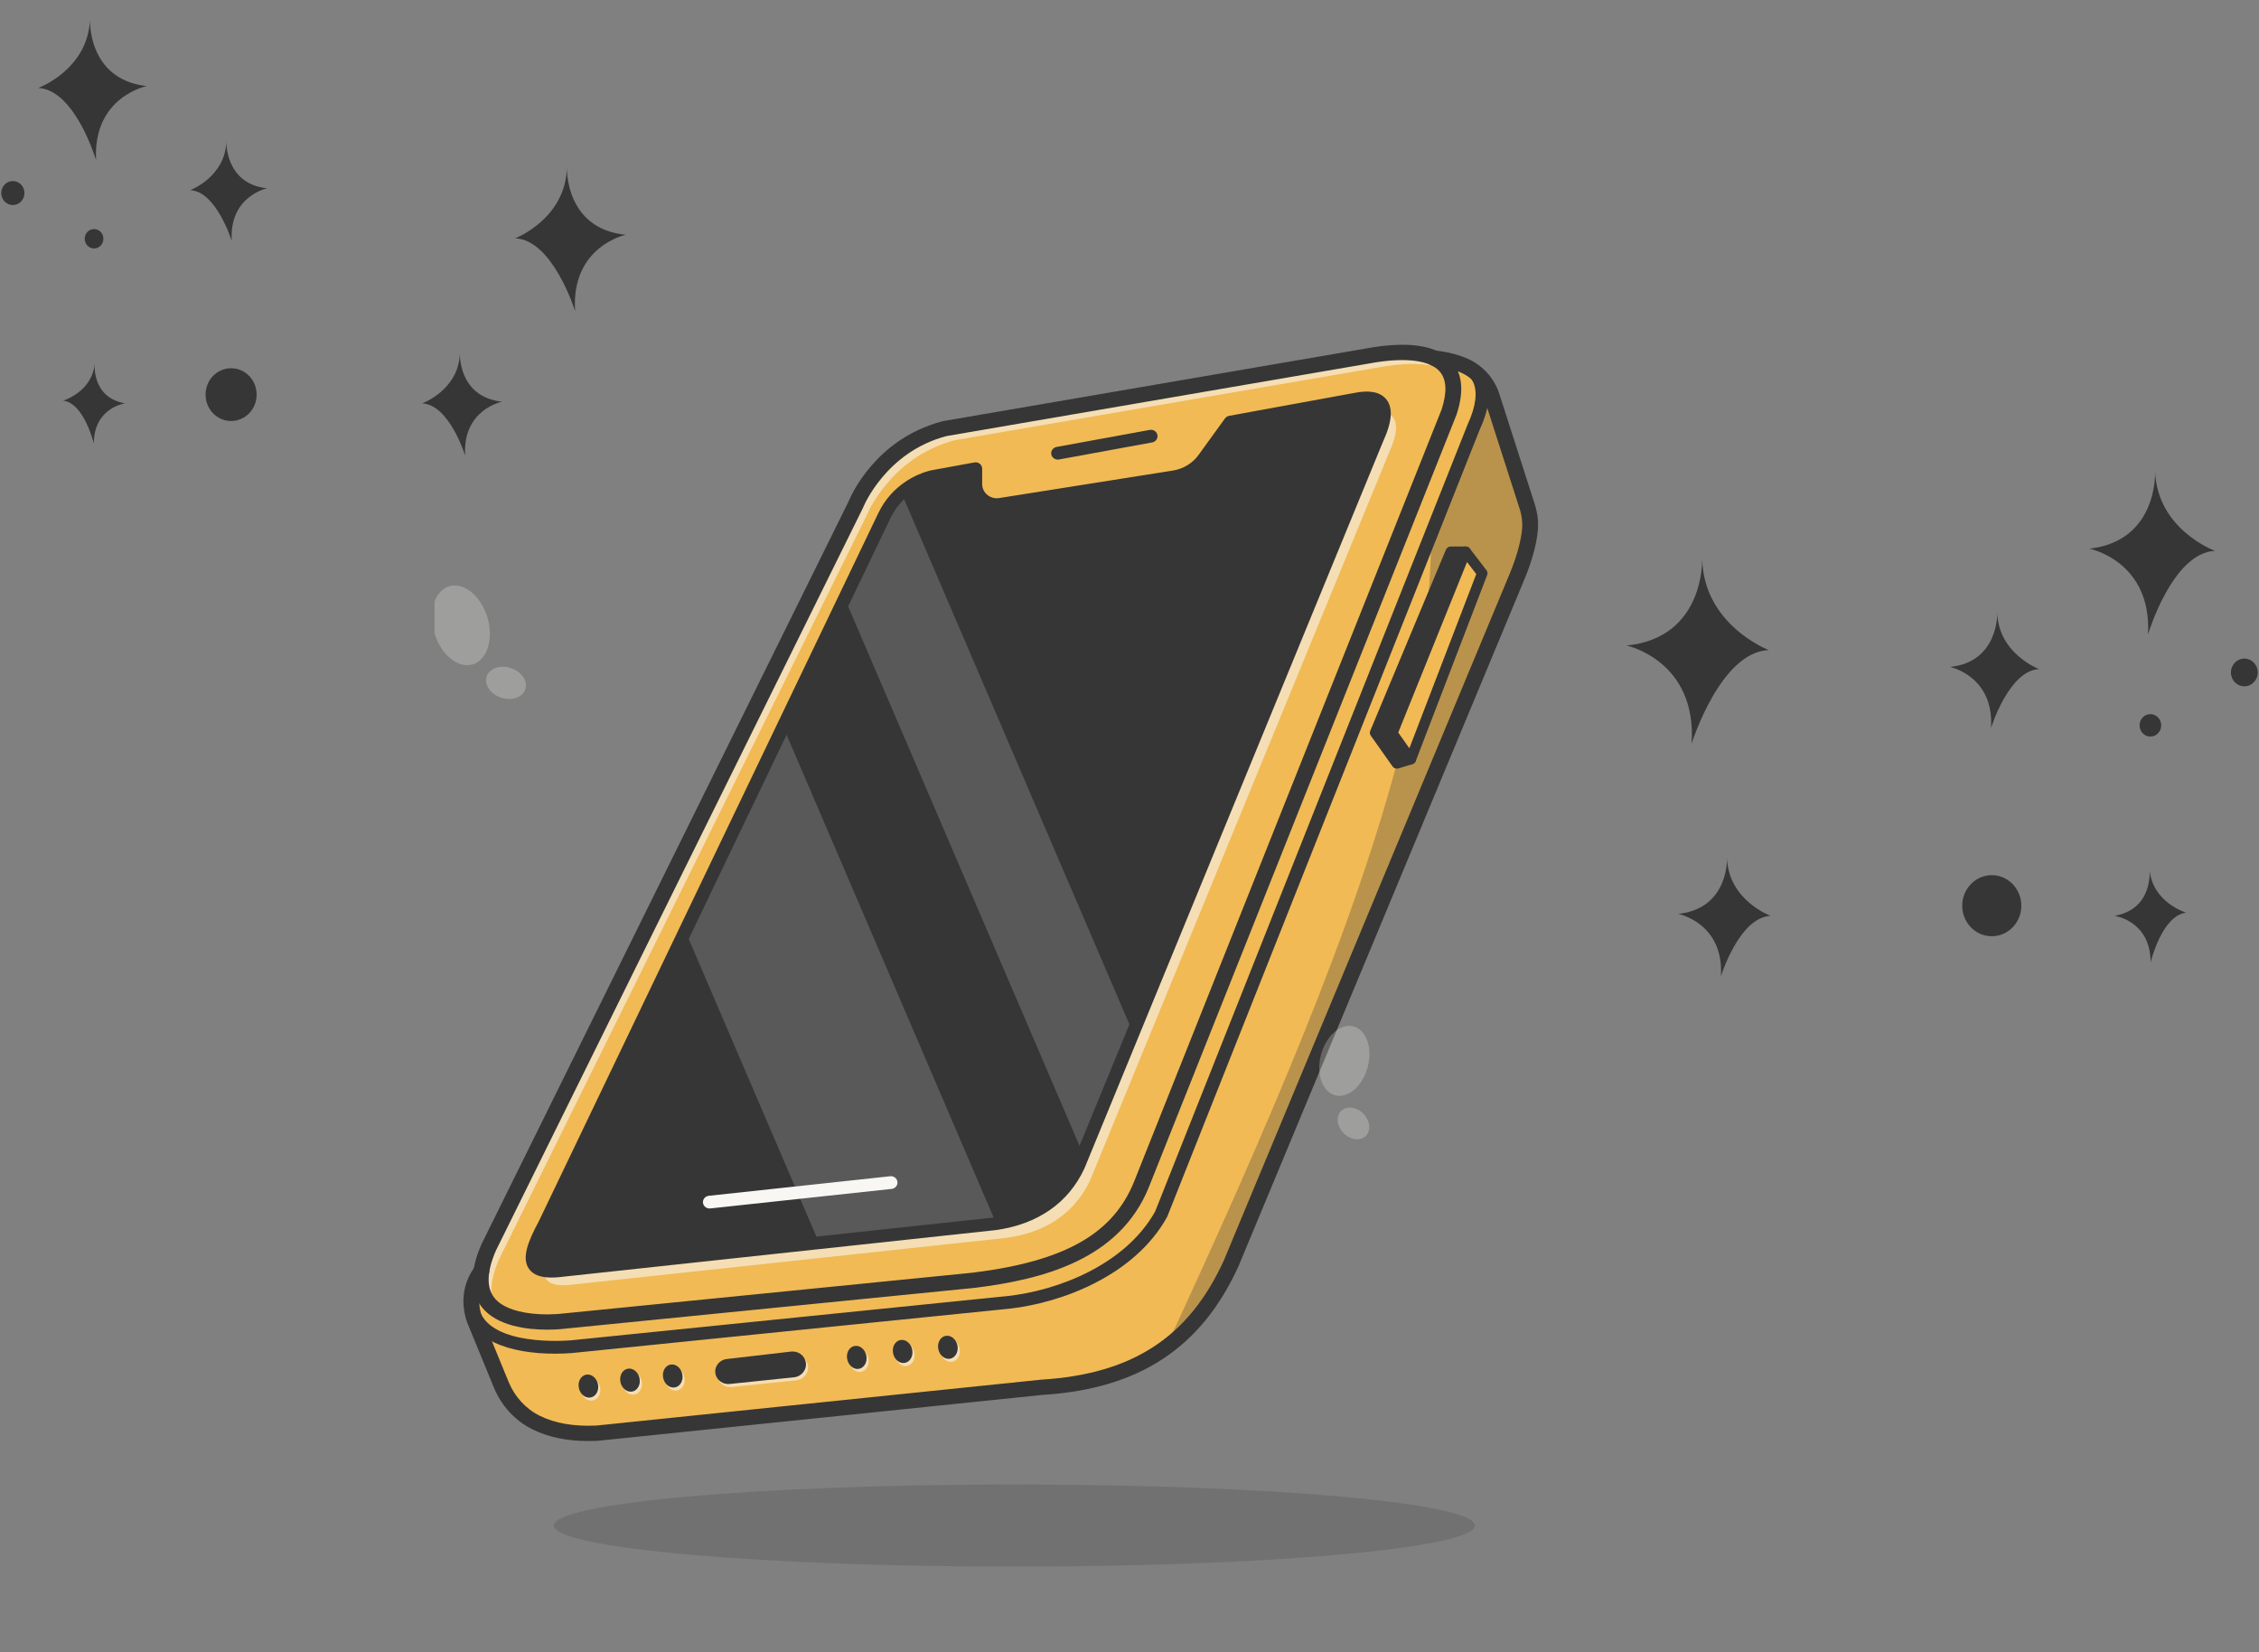 <svg width="160" height="117" viewBox="0 0 160 117" fill="none" xmlns="http://www.w3.org/2000/svg">
<rect x="0" y="0" width="160" height="117" fill="#808080" stroke="none"/>
<g clip-path="url(#clip0_3033_6316)">
<g opacity="0.25">
<path d="M33.437 47.064C34.481 46.788 34.975 45.321 34.54 43.786C34.105 42.252 32.906 41.232 31.861 41.507C30.817 41.783 30.323 43.25 30.758 44.785C31.193 46.319 32.392 47.34 33.437 47.064Z" fill="#F8F7F3"/>
</g>
<g opacity="0.25">
<path d="M37.191 48.857C37.415 48.289 36.991 47.606 36.243 47.331C35.496 47.057 34.708 47.294 34.484 47.863C34.26 48.431 34.684 49.114 35.432 49.388C36.179 49.663 36.967 49.425 37.191 48.857Z" fill="#F8F7F3"/>
</g>
<path d="M108.356 37.595C108.279 38.314 108.051 39.368 107.465 40.791L87.203 89.464C85.98 92.151 84.411 94.068 82.583 95.414V95.416C80.058 97.277 77.041 98.048 73.768 98.248L42.282 101.497C40.705 101.567 39.252 101.369 37.993 100.753C36.844 100.192 35.973 99.21 35.498 98.053L33.678 93.622C33.678 93.622 32.797 91.757 34.095 90.025L101.592 25.371C101.592 25.371 102.546 25.416 103.601 25.845C103.943 25.984 104.256 26.172 104.531 26.399C105.054 26.827 105.447 27.396 105.655 28.044L108.172 35.882C108.35 36.436 108.419 37.019 108.355 37.595H108.356Z" fill="#F1BA55"/>
<g opacity="0.3">
<path d="M108.357 37.595C108.28 38.314 108.052 39.368 107.466 40.791L87.204 89.464C85.981 92.151 84.411 94.068 82.584 95.415C89.598 80.259 96.047 65.48 99.244 52.861L99.796 53.812L104.982 40.596L103.804 39.062L100.477 47.213C101.027 44.143 101.335 41.237 101.352 38.521C101.352 38.521 101.139 36.942 103.455 32.567C105.77 28.192 104.485 26.441 104.485 26.441L104.532 26.399C105.056 26.827 105.448 27.396 105.656 28.044L108.173 35.882C108.351 36.436 108.42 37.02 108.357 37.595Z" fill="#363636"/>
</g>
<path d="M66.91 30.354L97.398 25.12C101.232 24.533 103.85 25.48 102.635 29.18L80.876 83.808C79.039 88.452 74.395 89.993 68.968 90.667L39.977 93.555C39.977 93.555 31.871 94.608 34.615 88.335L60.613 35.739C60.613 35.739 62.234 31.572 66.91 30.354H66.91Z" fill="#F1BA55"/>
<g opacity="0.6">
<path d="M102.678 26.367C101.698 25.73 100.076 25.636 98.146 25.932L67.659 31.166C62.983 32.385 61.361 36.55 61.361 36.55L35.362 89.148C34.635 90.812 34.671 91.962 35.118 92.751C34.087 92.02 33.582 90.697 34.614 88.336L60.613 35.738C60.613 35.738 62.234 31.572 66.91 30.354L97.398 25.12C99.964 24.728 101.984 25.022 102.678 26.367V26.367Z" fill="#F8F7F3"/>
</g>
<path d="M38.752 94.164C37.361 94.164 35.2 93.924 34.125 92.568C33.283 91.504 33.273 90.009 34.098 88.125C34.101 88.117 34.105 88.11 34.108 88.102L60.097 35.524C60.254 35.137 62 31.072 66.764 29.831C66.78 29.826 66.796 29.823 66.812 29.82L97.299 24.586C99.999 24.174 101.85 24.512 102.811 25.59C103.583 26.456 103.704 27.719 103.17 29.344C103.167 29.354 103.163 29.364 103.159 29.375L81.4 84.002C79.31 89.283 73.697 90.625 69.039 91.204L40.034 94.093C39.98 94.1 39.468 94.164 38.752 94.164ZM35.127 88.557C34.475 90.051 34.438 91.179 35.016 91.91C36.038 93.202 38.889 93.149 39.902 93.018L68.91 90.128C75.441 89.316 78.867 87.368 80.352 83.615L102.105 29.002C102.508 27.766 102.459 26.856 101.96 26.297C101.289 25.544 99.7 25.315 97.485 25.654L67.033 30.883C62.722 32.018 61.154 35.89 61.138 35.929C61.133 35.943 61.126 35.958 61.12 35.971L35.127 88.557Z" fill="#363636"/>
<g opacity="0.6">
<path d="M98.364 32.099L77.229 83.539C76.155 85.871 74.111 87.267 71.305 87.659L40.313 90.998C37.941 91.2 38.293 89.78 39.419 87.695L63.086 38.33C64.02 38.53 64.985 38.64 65.787 38.521C67.267 38.301 69.472 37.38 70.989 36.662C71.206 36.729 71.444 36.749 71.687 36.711L83.994 34.761C84.851 34.626 85.614 34.162 86.112 33.476L87.987 30.884L96.804 29.271C99.112 28.789 99.268 30.142 98.364 32.099V32.099Z" fill="#F8F7F3"/>
</g>
<path d="M97.522 31.106L80.249 73.144L76.718 81.742L76.387 82.546C75.326 84.85 73.316 86.242 70.561 86.651C70.529 86.657 70.497 86.661 70.463 86.666L58.01 88.007L39.471 90.005C37.099 90.207 37.451 88.787 38.577 86.702L48.537 65.928L55.468 51.472L59.828 42.376L62.615 36.564C62.828 36.118 63.093 35.696 63.428 35.326C63.565 35.174 63.705 35.035 63.847 34.911C64.954 33.931 66.114 33.738 66.114 33.738L69.097 33.192V34.285C69.097 35.18 69.93 35.862 70.844 35.718L83.152 33.768C84.008 33.633 84.771 33.169 85.269 32.483L87.145 29.891L95.962 28.277C98.27 27.796 98.425 29.149 97.522 31.106L97.522 31.106Z" fill="#363636"/>
<g opacity="0.2">
<path d="M70.561 86.652C70.529 86.657 70.498 86.661 70.464 86.666L58.011 88.007L48.537 65.928L55.469 51.473L70.561 86.652H70.561Z" fill="#E8E8E8"/>
</g>
<g opacity="0.2">
<path d="M80.249 73.144L76.718 81.743L59.828 42.376L62.615 36.564C62.828 36.118 63.094 35.696 63.428 35.326C63.565 35.174 63.705 35.035 63.847 34.911L80.249 73.144L80.249 73.144Z" fill="#E8E8E8"/>
</g>
<path d="M39.061 90.475C38.274 90.475 37.751 90.269 37.463 89.853C36.944 89.104 37.365 87.972 38.157 86.503L62.191 36.375C62.438 35.859 62.736 35.407 63.077 35.029C64.381 33.583 65.969 33.304 66.036 33.293L68.986 32.754C69.189 32.706 69.4 32.793 69.504 32.968C69.546 33.04 69.567 33.121 69.565 33.202V34.285C69.565 34.579 69.699 34.857 69.931 35.047C70.163 35.238 70.469 35.32 70.77 35.272L83.076 33.324C83.804 33.209 84.463 32.808 84.886 32.225L86.763 29.632C86.841 29.525 86.959 29.46 87.084 29.444L95.876 27.835C96.965 27.607 97.74 27.749 98.17 28.259C98.681 28.866 98.611 29.855 97.954 31.281L76.822 82.712C76.82 82.718 76.817 82.723 76.815 82.729C75.686 85.181 73.513 86.697 70.531 87.113L39.523 90.454C39.36 90.468 39.206 90.474 39.061 90.474V90.475ZM68.63 33.738L66.202 34.182C66.183 34.185 64.859 34.428 63.782 35.623C63.499 35.936 63.249 36.316 63.04 36.754L39.002 86.892C38.998 86.898 38.995 86.905 38.992 86.911C38.282 88.225 38.029 89.046 38.24 89.351C38.367 89.535 38.801 89.609 39.43 89.556L70.412 86.218C73.079 85.845 74.95 84.551 75.957 82.371L97.088 30.94C97.091 30.934 97.093 30.929 97.096 30.923C97.564 29.909 97.694 29.126 97.444 28.828C97.26 28.61 96.77 28.572 96.062 28.72L87.42 30.301L85.653 32.742C85.087 33.524 84.203 34.061 83.228 34.215L70.922 36.163C70.349 36.253 69.768 36.097 69.326 35.735C68.884 35.373 68.631 34.844 68.631 34.285V33.737L68.63 33.738Z" fill="#363636"/>
<path d="M74.92 32.548C74.7 32.548 74.504 32.397 74.461 32.18C74.413 31.936 74.58 31.699 74.834 31.653L81.431 30.446C81.685 30.399 81.93 30.56 81.978 30.805C82.026 31.05 81.859 31.286 81.606 31.332L75.008 32.54C74.978 32.545 74.949 32.548 74.921 32.548H74.92Z" fill="#363636"/>
<path d="M50.255 85.583C50.02 85.583 49.818 85.413 49.791 85.182C49.762 84.934 49.947 84.711 50.204 84.684L63.047 83.3C63.305 83.271 63.535 83.451 63.564 83.698C63.593 83.946 63.407 84.169 63.151 84.197L50.307 85.58C50.29 85.582 50.272 85.583 50.255 85.583H50.255Z" fill="#F8F7F3"/>
<path d="M41.684 102.052C40.153 102.052 38.858 101.784 37.74 101.237C36.499 100.631 35.517 99.571 34.977 98.254L33.161 93.831C33.065 93.62 32.217 91.608 33.64 89.708C33.822 89.465 34.172 89.41 34.424 89.586C34.675 89.761 34.731 90.099 34.55 90.342C33.456 91.803 34.181 93.381 34.189 93.397C34.193 93.405 34.197 93.414 34.2 93.422L36.02 97.855C36.46 98.926 37.251 99.784 38.247 100.271C39.333 100.802 40.639 101.026 42.24 100.956L73.708 97.709C73.716 97.709 73.724 97.708 73.732 97.707C80.21 97.311 84.206 94.702 86.689 89.246L106.945 40.591C107.532 39.161 107.733 38.142 107.798 37.54C107.851 37.047 107.797 36.543 107.636 36.042L105.119 28.204C104.848 27.361 104.215 26.683 103.382 26.344C102.44 25.961 101.572 25.913 101.563 25.912C101.254 25.896 101.016 25.642 101.032 25.344C101.047 25.046 101.312 24.818 101.619 24.831C101.662 24.833 102.685 24.886 103.818 25.346C104.956 25.81 105.821 26.734 106.19 27.883L108.707 35.721C108.913 36.364 108.982 37.013 108.913 37.652C108.808 38.627 108.496 39.75 107.986 40.992L87.722 89.666C85.08 95.472 80.662 98.366 73.814 98.787L42.341 102.035C42.329 102.036 42.318 102.037 42.307 102.038C42.094 102.047 41.886 102.052 41.682 102.052L41.684 102.052Z" fill="#363636"/>
<path d="M39.293 95.865C36.191 95.865 33.174 94.959 32.926 92.365C32.902 92.117 33.091 91.897 33.349 91.874C33.604 91.853 33.834 92.034 33.857 92.282C34.139 95.215 39.346 94.998 40.387 94.925L71.381 91.782C74.868 91.4 79.693 89.6 81.821 85.786L103.944 30.072C103.947 30.065 103.95 30.058 103.953 30.05C104.535 28.785 104.667 27.749 104.335 27.054C104.046 26.45 103.496 26.286 103.473 26.279C103.227 26.209 103.084 25.96 103.154 25.722C103.225 25.484 103.477 25.345 103.725 25.41C103.764 25.421 104.692 25.675 105.172 26.651C105.639 27.602 105.519 28.865 104.813 30.405L82.684 86.136C82.677 86.154 82.669 86.171 82.66 86.188C80.368 90.326 75.206 92.272 71.483 92.68L40.469 95.824C40.08 95.852 39.685 95.866 39.293 95.866V95.865Z" fill="#363636"/>
<g opacity="0.6">
<path d="M50.83 97.523C50.72 97.013 51.086 96.522 51.622 96.459L56.175 95.931C56.68 95.873 57.143 96.208 57.225 96.693C57.313 97.212 56.932 97.695 56.391 97.751L51.831 98.226C51.36 98.275 50.927 97.971 50.83 97.523H50.83Z" fill="#F8F7F3"/>
<path d="M60.988 97.153C61.363 97.087 61.598 96.67 61.513 96.223C61.428 95.776 61.055 95.467 60.68 95.533C60.306 95.6 60.071 96.016 60.156 96.463C60.241 96.91 60.614 97.219 60.988 97.153Z" fill="#F8F7F3"/>
<path d="M64.237 96.733C64.612 96.666 64.847 96.25 64.762 95.802C64.677 95.355 64.304 95.046 63.929 95.113C63.555 95.179 63.32 95.596 63.405 96.043C63.49 96.49 63.863 96.799 64.237 96.733Z" fill="#F8F7F3"/>
<path d="M67.442 96.438C67.816 96.372 68.051 95.955 67.966 95.508C67.881 95.061 67.508 94.752 67.133 94.818C66.759 94.885 66.524 95.301 66.609 95.748C66.694 96.196 67.067 96.504 67.442 96.438Z" fill="#F8F7F3"/>
<path d="M41.981 99.184C42.355 99.118 42.59 98.701 42.505 98.254C42.42 97.807 42.047 97.498 41.673 97.564C41.298 97.631 41.063 98.047 41.148 98.494C41.233 98.942 41.606 99.251 41.981 99.184Z" fill="#F8F7F3"/>
<path d="M44.927 98.763C45.302 98.697 45.536 98.281 45.451 97.833C45.366 97.386 44.993 97.077 44.619 97.144C44.244 97.21 44.009 97.626 44.094 98.073C44.179 98.521 44.552 98.83 44.927 98.763Z" fill="#F8F7F3"/>
<path d="M47.953 98.469C48.328 98.403 48.563 97.987 48.478 97.539C48.393 97.092 48.02 96.783 47.645 96.85C47.27 96.916 47.036 97.332 47.121 97.78C47.206 98.227 47.579 98.536 47.953 98.469Z" fill="#F8F7F3"/>
</g>
<path d="M50.678 97.308C50.568 96.798 50.934 96.307 51.47 96.245L56.023 95.717C56.528 95.658 56.991 95.994 57.073 96.479C57.161 96.997 56.779 97.481 56.238 97.537L51.679 98.011C51.208 98.06 50.774 97.756 50.678 97.308H50.678Z" fill="#363636"/>
<path d="M60.836 96.939C61.211 96.872 61.446 96.456 61.361 96.008C61.275 95.561 60.903 95.252 60.528 95.319C60.153 95.385 59.919 95.802 60.004 96.249C60.089 96.696 60.461 97.005 60.836 96.939Z" fill="#363636"/>
<path d="M64.086 96.518C64.461 96.451 64.696 96.035 64.611 95.588C64.525 95.14 64.153 94.832 63.778 94.898C63.403 94.964 63.169 95.381 63.254 95.828C63.339 96.275 63.711 96.584 64.086 96.518Z" fill="#363636"/>
<path d="M67.289 96.223C67.664 96.157 67.899 95.74 67.814 95.293C67.729 94.846 67.356 94.537 66.981 94.603C66.606 94.67 66.372 95.086 66.457 95.534C66.542 95.981 66.915 96.29 67.289 96.223Z" fill="#363636"/>
<path d="M41.829 98.97C42.204 98.903 42.439 98.487 42.354 98.04C42.269 97.593 41.896 97.284 41.521 97.35C41.147 97.416 40.912 97.833 40.997 98.28C41.082 98.727 41.455 99.036 41.829 98.97Z" fill="#363636"/>
<path d="M44.775 98.548C45.149 98.482 45.384 98.066 45.299 97.618C45.214 97.171 44.841 96.862 44.467 96.929C44.092 96.995 43.857 97.411 43.942 97.859C44.027 98.306 44.4 98.615 44.775 98.548Z" fill="#363636"/>
<path d="M47.802 98.255C48.177 98.189 48.411 97.773 48.326 97.325C48.241 96.878 47.868 96.569 47.494 96.636C47.119 96.702 46.884 97.118 46.969 97.566C47.054 98.013 47.427 98.322 47.802 98.255Z" fill="#363636"/>
<path d="M99.922 54.133C99.8 54.133 99.684 54.075 99.614 53.976L98.304 52.126C98.235 52.027 98.22 51.902 98.265 51.791L103.455 38.931C103.505 38.809 103.619 38.722 103.754 38.705C103.889 38.688 104.023 38.742 104.104 38.848L105.283 40.382C105.358 40.48 105.377 40.608 105.333 40.722L100.273 53.898C100.225 54.025 100.107 54.115 99.968 54.131C99.953 54.133 99.938 54.134 99.923 54.134L99.922 54.133ZM99.033 51.876L99.823 52.992L104.561 40.655L103.906 39.803L99.034 51.876L99.033 51.876Z" fill="#363636"/>
<path d="M98.94 54.434C98.819 54.434 98.702 54.377 98.632 54.277L97.088 52.096C97.018 51.996 97.004 51.869 97.051 51.757L102.412 38.927C102.469 38.791 102.607 38.701 102.76 38.701H103.804C104.011 38.701 104.178 38.863 104.178 39.062C104.178 39.261 104.011 39.423 103.804 39.423H103.012L97.82 51.848L99.093 53.648L99.81 53.428C100.006 53.368 100.217 53.473 100.279 53.663C100.342 53.853 100.233 54.056 100.036 54.116L99.054 54.417C99.017 54.428 98.978 54.434 98.941 54.434L98.94 54.434Z" fill="#363636"/>
<path d="M103.803 39.062H102.759L97.397 51.892L98.941 54.073L99.923 53.773L98.613 51.922L103.803 39.062Z" fill="#363636"/>
<g opacity="0.25">
<path d="M96.882 75.521C97.224 74.17 96.756 72.898 95.836 72.681C94.916 72.465 93.893 73.385 93.551 74.737C93.209 76.088 93.677 77.36 94.597 77.576C95.517 77.793 96.54 76.873 96.882 75.521Z" fill="#F8F7F3"/>
</g>
<g opacity="0.25">
<path d="M96.681 80.494C97.102 80.151 97.078 79.455 96.627 78.938C96.176 78.422 95.469 78.281 95.048 78.624C94.627 78.966 94.651 79.663 95.102 80.179C95.553 80.695 96.26 80.836 96.681 80.494Z" fill="#F8F7F3"/>
</g>
<g opacity="0.2">
<path d="M71.841 110.944C89.857 110.944 104.462 109.643 104.462 108.037C104.462 106.431 89.857 105.129 71.841 105.129C53.825 105.129 39.221 106.431 39.221 108.037C39.221 109.643 53.825 110.944 71.841 110.944Z" fill="#363636"/>
</g>
</g>
<path d="M158.961 48.605C159.487 48.605 159.913 48.165 159.913 47.622C159.913 47.079 159.487 46.639 158.961 46.639C158.436 46.639 158.01 47.079 158.01 47.622C158.01 48.165 158.436 48.605 158.961 48.605Z" fill="#363636"/>
<path d="M152.307 52.163C152.73 52.163 153.073 51.807 153.073 51.368C153.073 50.928 152.73 50.572 152.307 50.572C151.883 50.572 151.54 50.928 151.54 51.368C151.54 51.807 151.883 52.163 152.307 52.163Z" fill="#363636"/>
<path d="M141.462 43.362C141.462 43.362 141.602 46.863 138.119 47.234C138.119 47.234 141.251 47.867 141.02 51.556C141.02 51.556 142.281 47.474 144.427 47.386C144.427 47.386 141.529 46.299 141.462 43.362L141.462 43.362Z" fill="#363636"/>
<path d="M141.073 66.303C142.229 66.303 143.166 65.335 143.166 64.14C143.166 62.946 142.229 61.977 141.073 61.977C139.917 61.977 138.979 62.946 138.979 64.14C138.979 65.335 139.917 66.303 141.073 66.303Z" fill="#363636"/>
<path d="M120.562 39.567C120.562 39.567 120.769 45.168 115.202 45.716C115.202 45.716 120.204 46.769 119.813 52.666C119.813 52.666 121.85 46.153 125.279 46.04C125.279 46.04 120.656 44.265 120.563 39.567L120.562 39.567Z" fill="#363636"/>
<path d="M122.322 60.747C122.322 60.747 122.479 64.331 118.866 64.72C118.866 64.72 122.118 65.361 121.888 69.137C121.888 69.137 123.184 64.955 125.411 64.859C125.411 64.859 122.401 63.755 122.323 60.747L122.322 60.747Z" fill="#363636"/>
<path d="M152.248 61.586C152.248 61.586 152.546 64.372 149.766 64.859C149.766 64.859 152.316 65.192 152.324 68.148C152.324 68.148 153.123 64.822 154.843 64.634C154.843 64.634 152.457 63.926 152.248 61.586L152.248 61.586Z" fill="#363636"/>
<path d="M152.639 33.362C152.639 33.362 152.891 38.3 147.987 38.857C147.987 38.857 152.411 39.72 152.14 44.927C152.14 44.927 153.856 39.155 156.879 39.01C156.879 39.01 152.779 37.505 152.64 33.362L152.639 33.362Z" fill="#363636"/>
<path d="M0.91 14.521C0.456 14.521 0.088 14.141 0.088 13.671C0.088 13.202 0.456 12.822 0.91 12.822C1.364 12.822 1.732 13.202 1.732 13.671C1.732 14.141 1.364 14.521 0.91 14.521Z" fill="#363636"/>
<path d="M6.661 17.596C6.295 17.596 5.998 17.288 5.998 16.908C5.998 16.529 6.295 16.221 6.661 16.221C7.027 16.221 7.323 16.529 7.323 16.908C7.323 17.288 7.027 17.596 6.661 17.596Z" fill="#363636"/>
<path d="M16.032 9.991C16.032 9.991 15.911 13.016 18.92 13.336C18.92 13.336 16.214 13.884 16.414 17.071C16.414 17.071 15.324 13.544 13.47 13.468C13.47 13.468 15.974 12.529 16.032 9.991L16.032 9.991Z" fill="#363636"/>
<path d="M16.369 29.815C15.37 29.815 14.56 28.978 14.56 27.946C14.56 26.913 15.37 26.077 16.369 26.077C17.368 26.077 18.178 26.913 18.178 27.946C18.178 28.978 17.368 29.815 16.369 29.815Z" fill="#363636"/>
<path d="M40.151 11.848C40.151 11.848 39.99 16.201 44.317 16.627C44.317 16.627 40.43 17.445 40.734 22.028C40.734 22.028 39.151 16.966 36.486 16.878C36.486 16.878 40.079 15.499 40.151 11.848L40.151 11.848Z" fill="#363636"/>
<path d="M32.572 25.014C32.572 25.014 32.436 28.111 35.558 28.447C35.558 28.447 32.748 29 32.946 32.264C32.946 32.264 31.826 28.65 29.902 28.567C29.902 28.567 32.503 27.613 32.571 25.014L32.572 25.014Z" fill="#363636"/>
<path d="M6.711 25.739C6.711 25.739 6.454 28.146 8.856 28.567C8.856 28.567 6.652 28.855 6.645 31.41C6.645 31.41 5.955 28.535 4.469 28.373C4.469 28.373 6.531 27.761 6.711 25.739L6.711 25.739Z" fill="#363636"/>
<path d="M6.373 1.349C6.373 1.349 6.156 5.616 10.393 6.098C10.393 6.098 6.57 6.843 6.804 11.342C6.804 11.342 5.321 6.355 2.709 6.229C2.709 6.229 6.252 4.929 6.373 1.349L6.373 1.349Z" fill="#363636"/>
<defs>
<clipPath id="clip0_3033_6316">
<rect width="83.79" height="104.976" fill="white" transform="translate(30.768 11.65)"/>
</clipPath>
</defs>
</svg>
